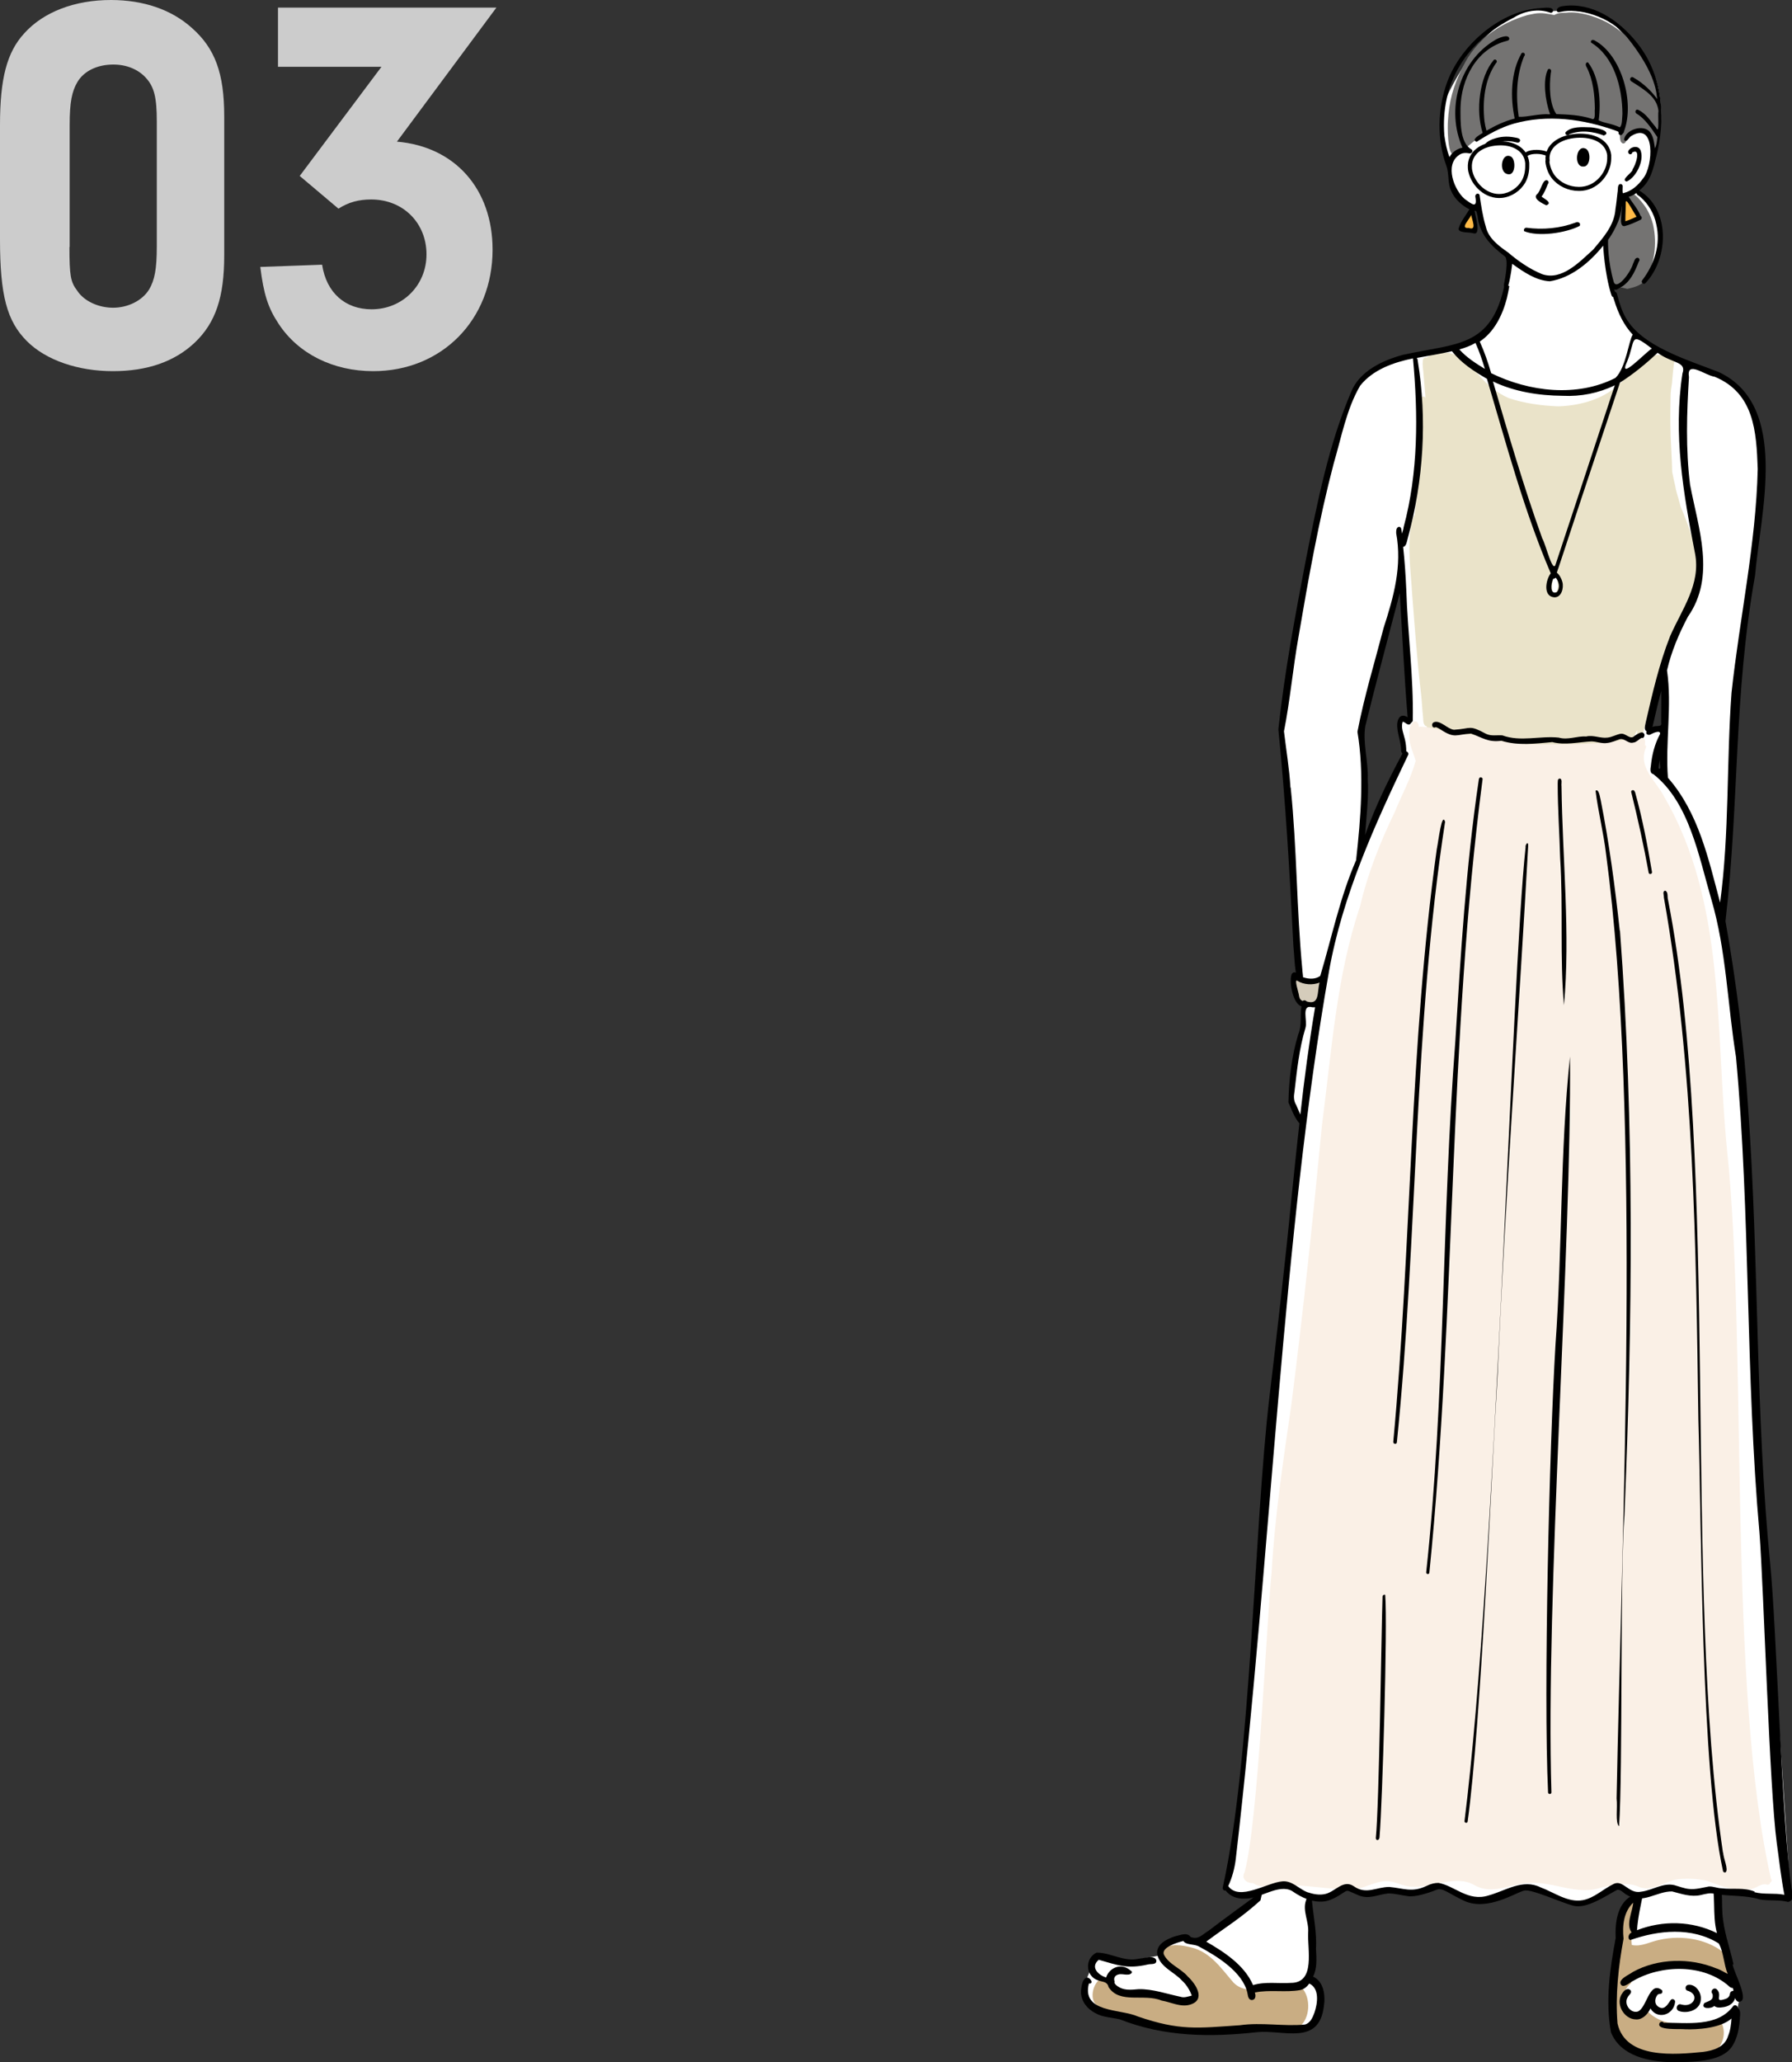 <?xml version="1.0" encoding="UTF-8"?><svg id="_圖層_2" xmlns="http://www.w3.org/2000/svg" viewBox="0 0 80 92"><rect x="0" y="0" width="80" height="92" fill="#333333" stroke="none"/><defs><style>.cls-1{fill:#eae3c9;}.cls-2{fill:#fff;}.cls-3{fill:#ffba47;}.cls-4{fill:linen;}.cls-5{fill:#747372;}.cls-6{fill:#ccc;}.cls-7{fill:#c9ad83;}.cls-8{fill:#d5ccbb;}.cls-9{fill:none;stroke:#000;stroke-miterlimit:10;stroke-width:.18px;}</style></defs><g id="illust"><g><g><path class="cls-2" d="m61.79,45.89s-.81,4.42-1.15,6.58c-.42,2.94-1.33,12.59-1.32,13.16,0,0-1.34,5.92-1.73,7.93-.38,2.01-1.44,11.11-1.44,11.11l-2.67,1.88-.59-.12c-.98.03-1.07.81-1.07.81l-1.68.3-.91-.37c-.72-.11-.54.72-.54.72-.78,1.5.35,1.72.35,1.72l3.46.87,2.97-.17s2.18.21,2.81.04c.63-.17.5-.51.62-.81.12-.3-.02-.73-.03-.9-.01-.17-.39-.54-.39-.54.22-.79-.03-3.36-.03-3.36.66-1.56,4.36-13.32,5.27-16.52.43-2.18.04-2.99.17-3.97,0,0,1.56-5.09,2.32-7.26.77-2.16,1.61-6.74,1.61-6.74l-6.03-4.36Z"/><path class="cls-7" d="m58.01,88.6c-.89-.18-2.22.59-2.94-.14-.53-.61-1.02-1.35-1.85-1.56-.37-.1-1.06-.24-1.32.12-.35.48.61.8.86,1.12.15.16.32.32.44.52.15.28-.06.52-.35.49-.72,0-1.41-.27-2.13-.27-1.27.04-1.08-.67-1.55-.61-.4.19-.59,1.05-.11,1.25.42.27.91.3,1.39.41.95.23,1.81.78,2.81.69.13,0,.33.06.35-.13,1.25.1,2.5.1,3.75.09.25,0,.52-.04.72-.21.45-.45.43-1.38-.06-1.78Z"/><g><path d="m67.59,50.79c-.56,2.31-1.03,4.66-1.81,6.91-.75,2.23-1.51,4.47-2.09,6.76-.02.08-.02.19.04.25-.11.85.09,1.72,0,2.57-.36,2.38-1.36,4.59-2.05,6.88-1,3.58-2.25,7.12-3.38,10.64-.16.46.14.94.1,1.43-.04.74.34,2.24-.77,2.24-.54.04-1.15-.07-1.69.1-.38-.89-1.29-1.48-2.09-1.94.88-.66,1.52-1.03,2.42-1.84.36-1.49.43-3.17.62-4.74.18-1.92.49-3.83.77-5.74.51-3.44,1.74-6.71,1.96-10.2.42-5.81,1.06-11.62,2.15-17.35,0,0-.32-.14-.32-.14-1.17,6.61-1.87,11.92-2.16,18.27-.94,4.92-2.29,9.77-2.7,14.79-.18,1.65-.29,3.38-.62,4.97-.67.5-1.35.98-2.01,1.49-.29.17-.45.42-.81.28-.15-.23-.48-.07-.69-.03-.36.12-.89.36-.79.84.14.55.75.75,1.1,1.14.2.18.34.42.44.67-.17.03-.33.11-.51.05-.62-.13-1.23-.35-1.86-.34-.36.03-.69.08-1-.17-.05-.04-.11-.11-.08-.17-.05-.13-.01-.26.15-.31.14-.05.28.01.42,0,.15.01.29-.11.13-.19-.41-.35-.94-.12-1.08.32-.35-.11-.72-.46-.33-.79.85.24,1.27.42,2.19.21.13-.04.41.03.38-.19-.08-.25-.58-.08-.78-.07-.65.16-1.27-.28-1.89-.27-.53.26-.5,1.06.08,1.24.21.08.4.04.46.3.5.77,1.58.27,2.37.6.42.07.85.31,1.27.18.71-.21.27-.91-.1-1.25-.31-.37-.85-.54-1.07-.98-.13-.32.58-.54.87-.61.11.19.47.12.7.25.78.42,1.96,1.13,2.16,2.08.02.09.02.2.1.27.07.06.18.04.23-.04.04-.08.03-.17,0-.26.67-.14,1.36.01,2.03-.11.17-.04.3-.15.4-.29.47.22.37.89.23,1.3-.08.22-.19.47-.43.53-.96.09-1.92-.11-2.9.03-1.9.13-2.68.25-4.55-.39-.77-.35-2.52-.15-2.19-1.47.26.02.04-.31-.11-.26-.19.07-.22.39-.24.57-.03.45.27.82.64,1.01.33.19.73.19,1.1.28,1.98.78,4.03.8,6.11.57,1.19-.12,2.77.62,2.99-1.15.08-.48,0-1.11-.48-1.33.19-.38.15-.82.13-1.23.04-.72-.11-1.43-.18-2.14.4-.86.64-1.69.95-2.57,1.37-4.27,2.71-8.55,4.06-12.83.19-.63.4-1.27.47-1.93.18-1.21-.26-2.46.16-3.64,1.36-4.78,2.66-7.63,3.64-12.93,0,0-.25-.12-.25-.12Z"/><path d="m52.87,86.71s0,0,0,0c.01,0,.01,0,0,0Z"/></g></g><g><path class="cls-2" d="m67.73,41.09l1.2,8.64,1.87,10.05c-.47,1.96,1.14,11.35,1.14,11.35l1.59,12.27-1.17,3.95.14,3.57,4.38.6.47-.69s.22-1.26.31-1.7-.33-.98-.33-.98c0,0-.7-2.85-.59-3.14.11-.29-.17-1.07-.17-1.07,0,0-.47-.78-.5-1.5-.03-.72.03-4.32.28-6.74.25-2.42.25-6.16.2-7.98-.15-2.82-.78-6.33-.87-7.49,0,0,.33-5.67.36-7.69.03-2.02.95-11.43.95-11.43l-9.27-.03Z"/><path class="cls-7" d="m77.11,87.38c.05-.07,0-.11-.03-.15-.78-.72-1.99-.91-3-.68-.41.08-.8.32-1.23.23-.08-.6.13-1.22.15-1.81-.11-.21-.3-.08-.39.08-.47,1.06-.38,2.31-.65,3.44,0,.22-.17.65.12.72-.02.74-.16,1.82.68,2.12.87.47,1.78.54,2.76.49.01.03.04.06.09.07.79.11,1.58-.74,1.28-1.55-.04-.09-.17-.15-.24-.06-1.05-.05-2.27.31-3.11-.55-.11-.08-.22.07-.15.17-.12-.01-.23.03-.36.04-.22,0-.33-.24-.51-.34-.08-.41-.07-.78.24-1.07.07-.04.09-.14.09-.22-.12-.2.33-.28.47-.37.82-.38,1.77-.39,2.62-.12.37.13.86.08,1.12.42.11.1.28,0,.27-.14-.08-.25-.24-.47-.22-.75Zm-3.51,2.76s0,0,.01,0c-.01,0-.02,0-.01,0Z"/><g><path d="m77.06,42.1c-.46,4.53-.81,9.08-.96,13.63-.03,2.09-.47,4.19-.11,6.25,1.62,6.7.22,13.6.25,20.38,0,.23.11.72-.18.64-.21-.06-.14-.95-.17-1.18.01-4.49.69-8.95.47-13.45.1-2.69-.68-5.29-.83-7.95.15-5.19.4-10.47.91-15.66.07-.82.14-1.65.23-2.47l.37-.21Z"/><path d="m68.08,42.32c.95,5.5,1.31,11.14,2.64,16.57.01.3.81,1.87.18,1.5-.99-2.09-1.16-4.53-1.55-6.81-.34-2.24-.83-4.46-.95-6.73-.16-1.53-.39-3.04-.63-4.56l.3.03Z"/><path d="m77.39,87.65c-.14-.65-.37-1.28-.46-1.94-.14-.85.12-1.76-.47-2.45-.27.05-.22.25-.11.44.29.81.07,1.71.3,2.55-1.11-.55-2.42-.58-3.57-.13.04-.57.17-1.14.29-1.7.06.07.19.04.2-.07.13-1.48-.27-2.94-.4-4.41-.44-2.86-.62-5.77-1.07-8.63-.6-3.4-.94-6.83-1.26-10.27-.02-.11-.02-.31-.18-.26-.11.04-.09.18-.09.27.45,7.58,1.96,15.04,2.71,22.6-.19.23-.16.74-.34.89-.72.3-.85,1.2-.81,1.92-.26,1.37-.47,2.84-.21,4.22.44,1.08,1.73,1.31,2.74,1.33.79-.02,2.2.04,2.68-.73.22-.35.3-.77.33-1.18,0-.16.07-.41-.09-.51,0-.1-.13-.17-.2-.09-.71.96-2.06.74-3.11.75-.04-.07-.14-.05-.18.01-.18.35.95.25,1.14.28.53.02,1.57-.04,2.07-.48-.02.26-.05.53-.15.77-.15.51-.66.66-1.12.72-1.23.12-3.46.34-3.82-1.27-.1-1.26.04-2.54.27-3.78-.06-.58,0-1.19.43-1.61-.03.42-.34.96-.07,1.33-.13.05-.21.27-.06.34,1.25-.44,2.74-.6,3.95.15.22.39.22.93.4,1.36-.13-.06-.34-.2-.52-.25-1.16-.48-2.6-.45-3.71.16-.15.12-.7.33-.53.58.13.15.4-.12.54-.18,1.26-.73,3.15-.77,4.29.25-.05-.04.08.09.15.06.12.27-.09.01-.13.31-.02.09-.09.15-.17.18-.58.2-.11-.17-.42-.43-.13-.1-.3.09-.18.21.07.3-.17.31-.36.41-.2.27.3.27.44.13.1.08.23.08.35.06.25-.02.51-.15.58-.41.03.07.06.13.13.16.6.07-.22-1.36-.24-1.67Z"/><path d="m72.79,88.8c-.12-.13-.28,0-.35.11-.36.46.05,1.19.6,1.19.27.02.52-.22.64-.49.3.51,1.03.31,1.1-.28.02-.11-.12-.18-.19-.1-.12.16-.25.44-.49.34-.24-.1-.26-.36-.11-.56.06-.08.19-.01.22-.12.01-.04,0-.1-.05-.12-.54-.37-.65.84-1.05.98-.32.09-.63-.34-.45-.63.05-.12.23-.2.12-.34Z"/><path d="m75.07,89.44c-.18-.09-.31.19-.13.28.38.15,1-.04.99-.54.02-.31-.26-.68-.58-.62-.11.03-.14.19-.04.25.6.16.31.77-.23.63Z"/></g></g><g><path class="cls-2" d="m67.34,12.56l-.31.97s-.29.64-.64,1.19c-.35.55-1.29.76-1.29.76l-2.12.43s-1.36.43-1.81.72-.74.88-.74.88l-1.19,3.8-1.17,5.61-.84,5.67.39,4.64.39,6.49s-.08-.39-.27-.18c-.18.21.23,1.21.23,1.21l.25-.02.02,1.15-.18.21s-.04.33-.35,2.01c-.31,1.68.47,1.87.47,1.87l-.96,9.17s-.74,5.82-.7,5.82-.39,4.36-.39,4.36c0,0-.7,11.41-.88,12.26s-.49,2.58-.49,2.58c.26.76,1.78.11,1.78.11,0,0,.74-.34,1.22.02.48.35,1.53.36,1.53.36l.87-.48.88.32,1.04-.17s.61.15,1.04.16.77-.4,1.21-.33.88.71,1.7.68c.82-.03,1.36-.69,2.1-.64s1.67.65,2.33.68,1.77-.71,1.77-.71l.66.36.51.04.66-.29.69-.04c.98.4,1.68.07,1.68.07.73.18,1.35.07,1.35.07l.91.22,1.24.04s-.62-10.01-.95-13.18c-.33-3.17-.44-7.03-.44-7.03l-.29-5.54c.18-4.52-.73-13.15-.87-13.91-.15-.76-.51-4.04-.51-4.04.33-1.93.55-8.41.55-8.41,0,0-.09-1.59.44-4.48.52-2.89.76-7.43.76-7.94s-.18-1.53-.66-2.26c-.47-.73-1.24-1.06-1.24-1.06,0,0-2.95-1.21-3.71-1.82-.58-.46-.89-1.53-1-2.01l-4.64-.38Zm-4.68,19.5c-.02-.08-.14.08-.14.08,0,0-.02.08.02.51l.04.43.11.61s-1.1,2.26-1.27,2.74c-.17.48-.59,1.35-.59,1.35,0,0,.15-3.6-.04-4.91l1.74-6.87.18.54.3,5.71s-.34-.09-.36-.18Zm11.22,2.24l.33-1.61-.05-.3-.62.23.68-2.54.06,4.4-.4-.18Z"/><path class="cls-2" d="m67.34,12.56c.18-.6.1-.99.1-.99,0,0-.86-.75-1.09-1.07s-.32-1.14-.32-1.14c0,0-.77-.26-.97-.58-.2-.32-.4-1.52-.4-1.52,0,0-.36-1.36-.35-1.97s.58-1.66,1.3-2.76,1.8-1.8,2.08-1.89c.28-.1,1.18-.32,1.56-.14,0,0,1.35-.1,2.06.12.71.22.85.62,1.96,1.79s.86,3.18.86,3.18l-.27,1.22s-.27,1.26-.8,1.74c0,0,.5.13.88,1.13.38,1,.13,1.78-.34,2.6-.46.82-1.51.48-1.51.48l-.11.19s-.77.62-2.49.67c-1.52.04-2.15-1.06-2.15-1.06Z"/></g><path class="cls-1" d="m75.85,25.3c-.03-.46-.18-.91-.32-1.34-.14-.46-.31-.91-.5-1.35-.04-.13-.07-.27-.11-.4-.02-.06-.03-.11-.05-.17-.04-.13-.07-.26-.09-.39-.05-.2-.09-.4-.13-.6,0,0,0-.01,0-.02-.01-.54-.05-1.08-.07-1.61,0-.04,0-.08,0-.11,0-.14-.01-.29-.01-.43h0s0-.02,0-.02c0-.39,0-.79.01-1.18,0-.19.03-.38.06-.57.02-.19.03-.37.05-.56.02-.2.05-.4.09-.6h0s-.05.02-.07.04c0,.01,0,.03,0,.04-.62-.2-.75-.38-1.35.15-.46.35-.84.77-1.28,1.14-.71.55-1.63.78-2.51.81-.75-.03-1.51-.13-2.22-.37-.5-.22-.93-.56-1.29-.98-.57-.61-1.05-1.23-2-1.01-.08.02-.27.09-.36.19-.04-.02-.09-.02-.13.02-.03.03-.05.07-.05.11-.02.16,0,.32.02.48.03.36.06.72.09,1.08,0,.04,0,.08,0,.11-.03-.07-.09-.1-.17-.03-.04.04-.04.11-.04.17-.01.95.02,1.9-.04,2.84-.05.75-.16,1.49-.22,2.23-.09.13-.14.33-.16.43-.18,1.02-.02,2.05.04,3.07.12,1.5.22,3,.4,4.49.04.35.05.69.09,1.04.01.12,0,.25.07.35.02.03.05.05.09.05.03.18.1.35.27.42.32.1.66.1.99.19,1.01.25,2.04.47,3.08.47.03,0,.06,0,.1,0,1.54-.01,3.07-.2,4.59-.44.13-.03.25-.19.34-.41.02-.01.03-.03.05-.06-.06.23-.14.55,0,.58.16.02.19-.32.24-.44.15-.59.31-1.18.49-1.77.23-.69.48-1.38.72-2.08.07-.21.15-.41.22-.62.01-.03,0-.08-.03-.1.03-.08.06-.15.08-.23.17-.25.33-.5.48-.76.13-.22.26-.48.34-.74.01-.05.05-.13.06-.19.08-.02.08-.15.11-.22.06-.23.07-.47.05-.71Zm-6.31.9s-.01.07-.02.11c0,.03-.02.06-.04.09,0,0-.02.02-.03.03,0,0-.01,0-.02,0,0,0,0,0,0,.01-.01.02-.04.04-.07.04,0,0,0,0,0,0-.02,0-.04-.02-.05-.04,0-.02-.01-.04-.01-.07,0-.02,0-.03,0-.05,0,0,0-.01,0-.02,0-.02-.01-.04-.01-.06,0-.05,0-.1,0-.15,0-.04.01-.07.02-.11,0-.02,0-.03.01-.05,0,0,0-.02.01-.03,0,0,0,0,0,0,0-.02.01-.04.02-.06,0-.02.01-.03.02-.05,0,0,0-.02.02-.02,0,0,.01-.02.02-.02,0,0,0,0,.01,0,0,0,.01,0,.02,0,0,0,0,0,0,0,0,0,.02,0,.03,0,.02.02.04.04.05.07,0,.02,0,.04.01.06,0,.02,0,.04,0,.06,0,.02,0,.03,0,.05.01.03.01.07.02.1,0,.04,0,.08,0,.12Z"/><path class="cls-4" d="m79.07,83.86c-1.96-8.55-1.05-23.87-1.97-32.55-.53-5.28-.04-11.03-2.81-15.77-.39-.75-1.19-1.3-.8-2.22,0-.03-.03-.07-.06-.08.03-.19,0-.41-.17-.29-.08-.08-.2-.06-.29-.01-1.4.29-2.87.27-4.3.27-.86.02-1.71-.1-2.53-.35-.5-.12-1.02-.05-1.52-.18-.39-.14-.79-.24-1.2-.26-.03-.01-.08.04-.08,0,0-.13-.08-.28-.23-.22-.21.14-.2.45-.2.67.01.38.19.72.29,1.08-.22.79-.62,1.51-.93,2.27-.65,1.35-1.21,2.74-1.55,4.21-1.06,3.13-1.27,6.48-1.7,9.74-.4,4.17-.84,8.34-1.37,12.5-.36,2.48-.74,4.97-.88,7.47-.24,2.3-.59,11.14-1.21,13.4-.16.28.09.49.39.48.17.13.4.17.61.16,1.34-.24,2.65.19,3.99.1.44-.07.84-.33,1.29-.35.44-.02.82.27,1.26.25.92.05,1.89-.57,2.74-.06.78.43,1.57-.05,2.36-.11,1.13-.09,2.2.59,3.3.2.57-.12,1.18-.27,1.72,0,.59.18,1.1-.27,1.66-.36.43-.05.87-.03,1.3.06.65.22,1.35.56,2.06.36.22-.07.42-.26.66-.18.06.01.12-.03.12-.09.05-.02.08-.08.07-.14Z"/><path class="cls-8" d="m59.03,43.87c-.02.16-.07.43-.18.63-.05.22-.15.42-.39.33-.07-.02-.14-.06-.21-.1-.16.24-.43-.14-.47-.31-.04-.19-.04-.38-.08-.57-.02-.15.15-.25.27-.16.12-.05.38-.01.59.08.02,0,.04,0,.05,0,.1-.16.4-.13.41.09Z"/><g><path class="cls-5" d="m71.96,12.72c-.1-.42-.3-1.69-.27-1.86-.17-.13.12-.35.2-.49.07-.21.15-.42.22-.63.07-.17.09-.37.16-.54.03-.05.1-.07.16-.04.16.07-.02.5-.04.64.03.07.04.15.06.23.23-.1.48-.17.7-.3-.05-.27-.22-.5-.38-.72-.08-.1-.21-.23-.06-.33.16-.29.74.52.82.67.12.21.21.44.27.68.19.85.07,1.83-.42,2.55-.2.18-.47.25-.73.31l-.69-.17Z"/><path class="cls-5" d="m73.81,3.38c-.49-.98-.94-1.68-1.88-2.27-.45-.29-1.35-.63-2.03-.54-.18,0-.35,0-.51.1-.29-.05-.55-.12-.89-.06-.1.02-.2.04-.3.06-1.28.37-2.31,1.11-2.89,2.3-.46.91-.62,1.58-.67,2.43-.02.26-.02,1.39.21,1.48.06.02.12-.03.14-.09.02-.01.04-.02.06-.03.06-.03.13-.06.19-.09.02,0,.05-.02.07-.01,0,0,.02,0,.02,0,.02,0,.03-.02.05-.03.18-.11.33-.27.51-.39.14-.09.29-.17.44-.25.21-.12.43-.22.66-.31.26-.11.55-.19.83-.26.44-.11.89-.2,1.34-.2.28,0,.57.01.85.04.18.02.36.03.54.06.21.03.43.04.64.1.19.05.36.14.54.22.13.06.27.11.4.17.03.02.07.03.1.05.02.01.04.02.06.04.06.15-.02.43.16.5.17.02.17-.25.24-.4.06-.08.16-.14.26-.16.07,0,.12-.06.19-.07,0,0-.04-.05-.02-.04.02,0,.04.02.06.03.47-.09.65.45.61.83.02.03.04.07.07.09.01,0,.02,0,.04,0,0,0,.02,0,.03,0,.02,0,.04-.02.05-.03.03-.03.03-.07.04-.1,0,0,.19-2.37-.21-3.16Zm-1.88-2.27s0,0,0,0c0,0,0,0,0,0,0,0,0,0,0,0,0,0,0,0,0,0Zm0,0s0,0,0,0c0,0,0,0,0,0Zm0,0s0,0,0,0c0,0,0,0,0,0Z"/></g><g><polygon class="cls-3" points="65.89 10.13 65.89 10.15 65.89 10.16 65.89 10.18 65.89 10.2 65.89 10.21 65.88 10.23 65.88 10.24 65.88 10.25 65.88 10.27 65.88 10.28 65.87 10.28 65.87 10.29 65.87 10.3 65.86 10.3 65.86 10.31 65.86 10.31 65.86 10.31 65.85 10.31 65.85 10.32 65.85 10.32 65.85 10.32 65.84 10.32 65.84 10.32 65.84 10.32 65.84 10.32 65.83 10.32 65.83 10.32 65.83 10.32 65.82 10.32 65.82 10.32 65.82 10.32 65.82 10.32 65.81 10.32 65.81 10.32 65.81 10.32 65.81 10.32 65.8 10.32 65.8 10.32 65.8 10.32 65.79 10.31 65.79 10.31 65.79 10.31 65.79 10.31 65.78 10.31 65.78 10.31 65.78 10.31 65.77 10.31 65.77 10.31 65.76 10.31 65.76 10.31 65.76 10.31 65.75 10.31 65.75 10.31 65.75 10.31 65.74 10.31 65.74 10.31 65.73 10.31 65.73 10.31 65.73 10.3 65.72 10.3 65.72 10.3 65.71 10.3 65.7 10.3 65.7 10.3 65.69 10.3 65.69 10.3 65.68 10.3 65.67 10.3 65.66 10.29 65.66 10.29 65.65 10.29 65.64 10.29 65.63 10.29 65.62 10.29 65.61 10.29 65.59 10.28 65.58 10.28 65.57 10.28 65.55 10.28 65.54 10.27 65.52 10.27 65.5 10.27 65.48 10.27 65.46 10.26 65.44 10.26 65.42 10.26 65.4 10.25 65.38 10.25 65.36 10.24 65.34 10.24 65.32 10.24 65.31 10.23 65.29 10.23 65.28 10.22 65.27 10.22 65.26 10.21 65.25 10.21 65.25 10.2 65.25 10.2 65.24 10.2 65.24 10.19 65.24 10.19 65.24 10.19 65.24 10.19 65.24 10.18 65.24 10.18 65.24 10.18 65.24 10.18 65.24 10.18 65.24 10.17 65.24 10.17 65.24 10.17 65.24 10.17 65.24 10.16 65.25 10.16 65.25 10.16 65.25 10.16 65.25 10.15 65.25 10.15 65.25 10.15 65.25 10.14 65.25 10.14 65.25 10.14 65.26 10.14 65.26 10.13 65.26 10.13 65.26 10.13 65.26 10.12 65.26 10.12 65.27 10.12 65.27 10.11 65.27 10.11 65.27 10.11 65.27 10.1 65.28 10.1 65.28 10.09 65.28 10.09 65.28 10.08 65.29 10.08 65.29 10.07 65.29 10.07 65.3 10.06 65.3 10.06 65.3 10.05 65.31 10.04 65.31 10.04 65.31 10.03 65.32 10.02 65.32 10.02 65.33 10.01 65.33 10 65.34 9.99 65.34 9.98 65.35 9.97 65.35 9.96 65.36 9.95 65.37 9.94 65.37 9.93 65.38 9.92 65.39 9.9 65.39 9.89 65.4 9.88 65.4 9.87 65.41 9.86 65.42 9.84 65.43 9.83 65.43 9.82 65.44 9.8 65.45 9.79 65.46 9.77 65.47 9.76 65.48 9.74 65.49 9.72 65.5 9.7 65.51 9.68 65.52 9.66 65.54 9.64 65.55 9.61 65.57 9.58 65.58 9.56 65.6 9.53 65.62 9.5 65.64 9.46 65.66 9.43 65.68 9.4 65.7 9.37 65.71 9.35 65.71 9.35 65.82 9.62 65.82 9.63 65.83 9.64 65.83 9.65 65.83 9.66 65.83 9.67 65.84 9.68 65.84 9.7 65.84 9.71 65.84 9.72 65.84 9.73 65.85 9.74 65.85 9.75 65.85 9.77 65.85 9.78 65.85 9.79 65.86 9.81 65.86 9.82 65.86 9.83 65.86 9.85 65.87 9.86 65.87 9.88 65.87 9.89 65.87 9.91 65.87 9.92 65.88 9.94 65.88 9.95 65.88 9.97 65.88 9.98 65.88 10 65.88 10.01 65.88 10.03 65.88 10.04 65.89 10.06 65.89 10.08 65.89 10.09 65.89 10.11 65.89 10.13"/><polygon class="cls-3" points="73.12 9.73 73.12 9.73 73.12 9.74 73.12 9.75 73.12 9.75 73.12 9.76 73.12 9.76 73.12 9.77 73.12 9.77 73.11 9.77 73.11 9.78 73.11 9.78 73.11 9.78 73.11 9.78 73.1 9.78 73.1 9.78 73.1 9.79 73.1 9.79 73.09 9.79 73.09 9.79 73.09 9.79 73.09 9.79 73.08 9.79 73.08 9.79 73.08 9.79 73.07 9.8 73.07 9.8 73.07 9.8 73.06 9.8 73.06 9.8 73.06 9.8 73.05 9.8 73.05 9.8 73.04 9.81 73.04 9.81 73.03 9.81 73.03 9.81 73.02 9.81 73.02 9.81 73.01 9.82 73.01 9.82 73 9.82 73 9.82 72.99 9.82 72.98 9.83 72.98 9.83 72.97 9.83 72.96 9.83 72.95 9.84 72.95 9.84 72.94 9.84 72.93 9.84 72.92 9.85 72.91 9.85 72.9 9.85 72.89 9.86 72.88 9.86 72.87 9.86 72.86 9.87 72.85 9.87 72.84 9.88 72.83 9.88 72.82 9.88 72.81 9.89 72.79 9.89 72.78 9.9 72.77 9.91 72.75 9.91 72.74 9.92 72.72 9.92 72.71 9.93 72.7 9.94 72.68 9.94 72.67 9.95 72.65 9.96 72.64 9.97 72.62 9.97 72.61 9.98 72.6 9.99 72.59 9.99 72.58 10 72.57 10 72.56 10.01 72.56 10.01 72.55 10.01 72.54 10.02 72.54 10.02 72.53 10.02 72.53 10.02 72.52 10.03 72.52 10.03 72.52 10.03 72.51 10.03 72.51 10.03 72.51 10.03 72.5 10.03 72.5 10.03 72.5 10.02 72.5 10.02 72.5 10.02 72.5 10.02 72.5 10.02 72.5 10.01 72.49 10.01 72.49 10.01 72.49 10.01 72.49 10 72.49 10 72.49 10 72.49 10 72.49 9.99 72.49 9.99 72.49 9.99 72.49 9.98 72.49 9.98 72.49 9.97 72.49 9.97 72.49 9.97 72.49 9.96 72.49 9.96 72.49 9.95 72.49 9.95 72.49 9.94 72.49 9.94 72.49 9.93 72.49 9.93 72.49 9.92 72.49 9.92 72.49 9.91 72.49 9.91 72.49 9.9 72.49 9.89 72.49 9.88 72.49 9.88 72.49 9.87 72.49 9.86 72.49 9.86 72.49 9.85 72.49 9.84 72.49 9.83 72.49 9.82 72.49 9.81 72.49 9.8 72.49 9.8 72.49 9.79 72.5 9.78 72.5 9.77 72.5 9.76 72.5 9.75 72.5 9.74 72.5 9.73 72.5 9.71 72.5 9.7 72.5 9.69 72.5 9.67 72.5 9.66 72.5 9.64 72.5 9.62 72.5 9.6 72.5 9.59 72.5 9.56 72.51 9.54 72.51 9.52 72.51 9.5 72.51 9.48 72.51 9.46 72.51 9.44 72.51 9.42 72.51 9.4 72.51 9.37 72.51 9.35 72.51 9.33 72.51 9.31 72.51 9.28 72.51 9.26 72.51 9.24 72.51 9.21 72.51 9.19 72.51 9.16 72.51 9.14 72.51 9.11 72.51 9.08 72.51 9.05 72.52 9.02 72.52 8.98 72.52 8.95 72.52 8.92 72.53 8.89 72.53 8.87 72.53 8.87 72.73 9.09 72.74 9.1 72.75 9.11 72.76 9.12 72.76 9.13 72.77 9.14 72.78 9.15 72.79 9.16 72.79 9.17 72.8 9.19 72.81 9.2 72.82 9.21 72.82 9.22 72.83 9.23 72.84 9.24 72.84 9.25 72.85 9.26 72.86 9.27 72.86 9.28 72.87 9.29 72.88 9.31 72.89 9.32 72.9 9.33 72.9 9.34 72.91 9.35 72.92 9.37 72.93 9.38 72.94 9.39 72.95 9.41 72.96 9.42 72.97 9.43 72.98 9.44 72.99 9.46 73 9.47 73.01 9.48 73.02 9.5 73.02 9.51 73.03 9.52 73.04 9.54 73.05 9.55 73.06 9.56 73.07 9.58 73.07 9.59 73.08 9.6 73.09 9.62 73.09 9.63 73.1 9.64 73.11 9.66 73.11 9.67 73.11 9.68 73.12 9.69 73.12 9.7 73.12 9.71 73.12 9.72 73.12 9.73"/></g><g><path d="m64.09,32.44c.08.02.14.06.21.1.65.43.69.23,1.37.19.52.18.75.4,1.36.32.73.23,1.51.13,2.27.06.57.15,1.16,0,1.74-.03.24,0,.47.11.71.07.2-.02.38-.11.57-.17.23-.04.37.22.6.15.12,0,.27-.17.37-.21.09.04.14-.09.12-.16-.09-.19-.31,0-.44.07-.19.21-.39-.14-.63-.09-.2.04-.38.15-.58.17-.32.04-.63-.13-.95-.05-.41-.03-.81.17-1.22.05-.84-.09-1.7.2-2.52-.1-.24-.02-.48.04-.71-.06-.81-.43-.64-.24-1.45-.19-.29-.03-.61-.44-.89-.34-.16.07-.08.31.08.22Z"/><path d="m78.47,20.93c-.08,3.35-.81,6.65-1.17,9.98-.23,3.12-.09,6.25-.51,9.36-.52-1.95-.96-4.01-2.33-5.57-.12-1.59.19-3.2-.04-4.79.19-.83.53-1.63.93-2.39,1.26-1.8.47-3.94.1-5.89-.2-1.59-.15-3.2-.05-4.8-.12-.78.71-.08,1.15-.02,1.76.73,1.86,2.44,1.92,4.11Zm-4.37,12.93c-.03.13.1.56-.06.41.02-.14.04-.27.06-.41Zm.06-1.63c.05.25-.23.11-.39.21.14-.59.24-1.05.39-1.61.01.47,0,.93,0,1.41Zm-1.52-16.1c.39-.95.08-1.37,1.1-.58-.34.23-1.52,1.49-1.1.58Zm-2.87,1.53c.8.04,1.6-.12,2.32-.47-.52,1.56-1.03,3.12-1.55,4.69-.36,1.09-.72,2.17-1.08,3.26-.13.54-.45-.86-.61-1.12-.83-2.3-1.51-4.65-2.2-7,.96.46,2.05.63,3.11.64Zm-.42,8.16s.09-.01.1-.05c.15.18.21.46.05.65-.31.13-.27-.37-.16-.6Zm-3.06-9.36c-.41-.25-.82-.51-1.14-.87.25-.07.5-.16.72-.29.17.38.3.76.42,1.16Zm-8.68,18.68c-.05-.84-.19-1.67-.29-2.51.27-1.35.4-2.83.65-4.22.44-2.59.9-5.18,1.57-7.73.34-1.15.57-2.43,1.18-3.47.57-.72,1.49-1.04,2.36-1.22.23,2.51.24,5.09-.42,7.54,0,.06-.04.16-.07.28-.03-.12,0-.33-.16-.3-.11.05-.1.19-.1.28.27,1.47-.11,2.83-.56,4.22-.4,1.54-.87,3.07-1.17,4.64.31,1.86.15,3.84-.06,5.73-.72,1.65-1.09,3.46-1.6,5.16-.21.16-.51.15-.77.06,0-.12-.03-.25-.03-.34-.26-2.7-.24-5.42-.52-8.12Zm4.94-1.62s.03.08.06.1c-.63,1.17-1.22,2.38-1.67,3.64.06-.84.17-1.67.12-2.51.03-.78-.23-1.59-.11-2.35.49-1.99,1.02-3.95,1.54-5.94.11,1.85.2,3.7.35,5.54-.26-.16-.42-.02-.46.25-.04.43.18.84.17,1.27Zm-4.56,10.89c-.02-.15-.23-.75-.07-.65.28.18.69.2.99.08-.12.41.02,1.03-.58.84-.03-.05-.12-.07-.17-.02-.1-.03-.15-.11-.17-.24Zm-.12,4.9c-.12-.19-.12-.39-.08-.61.11-.95.21-1.92.49-2.84.1-.33-.21-1.06.31-.92.03,0,.07,0,.12,0-.27,1.59-.48,3.18-.66,4.79-.06-.14-.12-.28-.18-.42Zm9.31-36.67c-.58,2.89-2.15,2.66-4.54,3.19-.91.24-1.94.73-2.31,1.63-1.02,2.38-1.52,4.96-2.03,7.5-.48,2.51-.96,5.05-1.23,7.58.32,3.21.51,6.44.67,9.66.04.4.05.81.11,1.2-.06-.04-.14-.01-.18.05-.14.32.04,1.33.43,1.45-.07.41.03.85-.14,1.24-.3.98-.42,2.04-.44,3.05.14.31.26.67.49.93-.13,1.12-.24,2.25-.36,3.38-.21,2.25-.71,6.59-.98,8.84-.69,5.85-.8,16.1-2.08,21.86-.02.06.01.13.07.15.02,0,.04,0,.06,0,.19.27.54.38.86.36.66.02,1.5-.68,2.1-.34.43.3.94.54,1.48.46.33-.06.62-.26.9-.44.06-.04.13-.03.19,0,.05.02.09.04.14.06l.25.11c.48.2.85-.03,1.33-.08.3,0,.58.08.88.12.32.05.9-.13,1.27-.28.29-.12.53.16,1.25.49,1.04.48,2.33-.39,2.68-.46s1.61.53,2.2.68,1.47-.46,1.94-.71c.17-.04.3.17.45.23.67.44,1.34-.18,2.01-.16.42.11.84.26,1.28.16.22-.05.44-.12.66-.04.67.1,1.34.04,1.99.24.42.07.84,0,1.25.11.33-.08.15-.46.14-.71-.41-2.62-.67-11.69-.94-14.33-.67-6.78-.5-13.61-.99-20.4-.17-2.78-.52-5.57-1.01-8.32.62-5.33.36-10.04,1.32-15.42.24-2.79,1.56-7.59-1.62-9.08-1.44-.56-3.43-1.15-4.15-2.42-.16-.27-.28-.64-.37-.98-.03-.11-.04-.2-.15-.17s-.06.19,0,.36c.18.59.44,1.13.83,1.54-.18.27-.3,1.47-.77,1.93-1.72.88-3.86.62-5.55-.21-.14-.48-.3-.95-.51-1.41.65-.43,1.02-1.19,1.21-1.93.04-.18.08-.36.11-.54l-.18-.1Zm11.16,71.76c-.48-.2-.99-.09-1.49-.15-.17,0-.37-.09-.56-.08-.29.05-.58.14-.88.11-.22-.02-.44-.11-.66-.17-.51-.12-.98.23-1.48.29-.55.12-.8-.54-1.22-.35-.51.25-.87.63-1.39.73-.67.12-1.28-.35-1.88-.57-.8-.4-1.56.15-2.33.36-.91.29-1.52-.44-2.23-.56-.16,0-.33.03-.55.14-.64.3-1,.1-1.65.04-.57,0-1.03.36-1.58-.03-.47-.32-.82.23-1.26.34-.28.07-.56.01-.83-.08-.37-.15-.67-.52-1.1-.48-.68.05-1.92.9-2.42.21.18-.38.29-.8.34-1.22,1.58-13.61,2.09-27.89,4.16-39.59.6-3.39,2.06-6.58,3.54-9.67.02-.07-.03-.13-.09-.15,0-.18-.02-.36-.06-.53-.06-.26-.19-.53-.1-.79.12.01.23.21.35.09.02-.07.09-.06.1-.14.04-1.95-.23-3.9-.29-5.85-.03-.64-.07-1.27-.14-1.9.15-.02.17-.27.21-.4.7-2.56.87-5.29.44-7.92,0-.04-.02-.08-.04-.11.53-.1,1.05-.18,1.57-.3.41.53.99.9,1.56,1.23.87,2.92,1.65,5.88,2.85,8.68-.22.28-.36,1.02.15,1.07.33.02.44-.42.37-.68-.03-.13-.13-.33-.25-.42.03-.08.05-.16.08-.23.72-2.18,1.44-4.36,2.17-6.54.19-.57.38-1.14.57-1.71.6-.38,1.16-.84,1.68-1.33.65.48,1.3.38,1.11.92-.42,2.73.04,5.36.56,8.03.27,1.38-.59,2.5-1.11,3.69-.49,1.24-.79,2.55-1.09,3.85-.02.13-.1.33.04.4-.07.15.11.2.21.12.11-.06.42-.19.39,0-.24.44-.36.92-.41,1.42-.02.13-.06.33.11.37,1.6,1.25,2.03,3.67,2.59,5.59.67,2.29.72,4.68,1.1,7.03.65,7.07.42,14.19,1.05,21.26.19,2.46.44,11.36.77,13.81.11.77.19,1.55.34,2.31-.44-.09-.91,0-1.35-.12Z"/><path d="m64.52,36.69c-.15-.53-.3.82-.38,1.21-1.22,8.76-1.12,17.63-1.94,26.43-.01.1.15.13.16.02.94-9.21.74-18.51,2.15-27.67Z"/><path d="m66.19,34.74s-.04-.06-.08-.06c-.09,0-.09.1-.1.16-.57,3.85-.8,7.74-1.04,11.62-.61,7.89-.45,15.82-1.3,23.69-.01.09.13.11.14.02,1.19-11.78.84-23.68,2.38-35.43Z"/><path d="m68.11,37.77c-.65,5.98-1.31,32.15-2.73,43.48-.01.09.13.11.14.02.59-4.26,1.07-15.67,1.34-19.96.33-7.75.99-16.74,1.36-23.53.02-.29-.11-.12-.12,0Z"/><path d="m72.31,41.52c-.21-1.95-.47-3.9-.85-5.82-.03-.08-.07-.53-.23-.42.11.9.36,1.89.47,2.83,1.58,11.83.69,30.25.47,42.13.05.41-.07,1.09.11,1.24.17-2.37.04-11.42.24-13.87.36-8.69.45-17.41-.2-26.09Z"/><path d="m76.92,82.67c-1.79-11.94-.13-30.6-2.45-42.5-.05-.14.02-.37-.13-.43-.14.02-.05.21-.06.3,1.36,7.69,1.43,15.49,1.54,23.27.14,4.58.11,15.67,1.1,20.17.01.05.06.07.11.06.16-.11-.11-.66-.1-.88Z"/><path d="m70.09,47.14c-.45,4.25-.34,8.6-.65,12.88-.27,4.5-.54,15.44-.33,19.95,0,.09.15.1.15,0-.27-8.74.9-24.3.83-32.83Z"/><path d="m69.61,34.74c-.09.03-.06.15-.07.23,0,1.11.08,2.21.11,3.32.14,2.16-.02,4.48.17,6.56.29-3.15-.07-6.55-.11-9.78-.02-.09.06-.35-.1-.33Z"/><path d="m72.98,35.33c-.01-.1-.16-.1-.16,0,.3,1.21.56,2.39.78,3.6.01.1.16.08.15-.02-.2-1.2-.43-2.41-.76-3.58Z"/><path d="m61.84,71.16c-.07-.04-.13.04-.12.1-.05,1.44-.15,9.32-.3,10.75.01.14.18.12.17-.1.12-1.42.36-9.36.25-10.75Z"/></g><g><path d="m69.18,5.1c-.45-.04-.99.13-1.38.11-.13-.89-.11-1.86.24-2.7.09-.08-.01-.21-.11-.14-.49.84-.51,1.99-.31,2.92-.44.11-.86.31-1.26.54-.04-.14-.07-.28-.09-.43-.09-.88,0-1.85.52-2.59.08-.06,0-.2-.1-.14-.65.76-.82,2.27-.5,3.26-.11.08-.54.29-.27.4.51-.33,1.06-.64,1.65-.81,1.52-.43,3.12-.21,4.59.32.03.01.09.03.1.06-.02.06.03.13.09.13.05,0,.08-.04.1-.08.03-.01.05-.06.05-.09.49-1.28-.11-3.42-1.32-4.06-.08-.05-.19,0-.15.1,1.03.63,1.39,1.99,1.4,3.18-.02.17,0,.52-.12.6-.38-.18-.65-.17-.94-.31.11-.82.03-1.94-.48-2.59-.13,0-.11.15-.05.23.28.56.35,1.21.36,1.84-.03.15.07.57-.17.44-.51-.16-1.02-.18-1.55-.2-.31-.44-.32-1.25-.25-1.82.01-.06.04-.13-.02-.18-.05-.04-.12,0-.12.04-.21.43-.12,1.35.11,1.96Z"/><path d="m69.08,8.05c-.22-.09-.29.5-.47.62-.2.2.27.42.42.49.31-.11-.11-.3-.21-.39.13-.17.2-.36.28-.56.05-.04.04-.13-.02-.16Z"/><path d="m68.03,10.31c.63.27,1.87.09,2.49-.23.07-.13-.08-.21-.18-.15-.7.26-1.47.33-2.2.23-.08,0-.13.08-.1.15Z"/><path d="m67.86,6.3c.03-.14-.16-.15-.26-.17-.31-.06-.63-.04-.93.07-.12.03-.56.25-.3.36.38-.25.86-.33,1.31-.21.05.02.15.03.17-.05Z"/><path d="m71.61,6.04s.08-.03.1-.07c.06-.19-.59-.29-.73-.29-.35-.01-.82-.05-1.09.22-.04.11.1.19.17.09.5-.2,1.06-.13,1.55.06Z"/><path d="m67.46,6.99c-.42-.23-.57.65-.19.77.39.15.42-.63.19-.77Z"/><path d="m70.7,7.43c.29,0,.34-.61.12-.78-.47-.27-.59.83-.12.78Z"/><path d="m72.89,7.57c-.05.16-.56.46-.27.53.41-.18.78-.9.63-1.36-.08-.28-.45-.21-.56,0-.04.14.15.21.18.06.41-.22.15.59,0,.77Z"/><path d="m72.59,8.99c.03-.12.37.54.47.68-.16.07-.32.15-.5.2,0-.29.02-.59.02-.88Zm-7.02,1.18c-.42.04.03-.37.11-.58.03.22.27.72-.11.58Zm6.53,2.75c.06.03.14-.04.2-.07.46-.23.68-.71.86-1.18.06-.05.03-.16-.05-.17-.14,0-.16.19-.21.28-.13.42-.74,1.2-.86.79-.26-.9-.26-1.73-.25-1.87.13-.17.6-.9.61-1.51.04.2-.17.93.12.9.25-.06.48-.17.71-.28.08-.03.08-.14.01-.18-.13-.32-.36-.57-.53-.85.13-.03.24-.1.35-.17,0,.09.11.12.16.17.36.3.63.76.72,1.22.21.9-.08,1.79-.63,2.51-.07.1.08.21.15.12,1.05-1.11,1.11-3.3-.28-4.13.52-.41.62-.96.77-1.55.35-1.41.42-3.42-.86-5.03-.85-1.07-2.04-1.82-3.3-1.65-.11.01-.3.06-.29.21.02.08.1.07.17.05.78-.19,2.2.19,2.94,1.1,1.38,1.7,1.34,2.62,1.37,2.79-.2-.29-.58-.69-1.04-.95-.14-.11-.25.1-.08.18.65.41,1.11.71,1.18,1.3-.04.16.06,1.11-.11.74-.24-.28-.44-.62-.78-.78-.11-.08-.2.09-.09.16.38.22.68.68.93,1.05-.02.17-.03.34-.11.5-.04-.28-.07-.6-.28-.79-.33-.27-1.03-.03-1.1.4.11.18.22-.11.32-.16,1.1-.68.98,1.35.54,1.88-.23.32-.52.58-.9.67-.04.01-.02-.22-.02-.32,0-.05-.05-.09-.09-.09-.16,0-.11.26-.14.38-.03.24-.05.49-.09.73-.05.74-.55,1.28-.99,1.81-.61.55-1.41,1.41-2.29,1.1-.56-.23-1.06-.58-1.52-.97-.41-.29-.87-.62-.99-1.15-.14-.46-.21-.95-.28-1.42-.06-.1-.19-.04-.19.07.11.57-.15.35-.47.12-.48-.41-.9-1.52-.26-1.96.13-.1.3-.11.45-.08.1.03.21-.08.12-.17-.54-.28-.5-1.28-.5-1.86.03-1.26.69-2.64,2.08-2.99.05-.01.1-.04.1-.09-.02-.24-.49-.03-.61.04-1.65.96-2.23,3.14-1.48,4.82-.25.04-.48.22-.58.42-.12-.3-.18-.63-.23-.96-.18-2.33.95-4.18,3.11-5.27.48-.3,1.1-.41,1.63-.21.05.01.09-.02.11-.07.03-.22-.37-.15-.53-.14-1.8.09-3.57,1.63-4.19,3.29-.45,1.22-.46,2.61-.04,3.75.13.35.05.78.21,1.11.15.37.5.67.82.83-.17.28-.41.57-.49.88.04.19.51.13.67.19.35.1.09-.73.05-1.01.12,0,.09.14.13.22.08.82.59,1.34,1.22,1.82.18.13,0,1.06-.03,1.2-.03.13.02.19.05.25s.11-.05.13-.14c.11-.35.18-.98.18-.98.5.36,1.06.75,1.68.78.95-.15,1.78-.84,2.38-1.59,0,0,.06,1.24.36,2.18.09.28.19-.08.19-.08l-.06-.14Z"/></g><g><path class="cls-9" d="m68.09,6.96s.03-.15.39-.18.63.1.63.1"/><path class="cls-9" d="m66.84,6.4c-.71.05-1.26.43-1.22,1.09,0,.05.01.1.02.15.13.61.73,1.17,1.4,1.1.4-.04.77-.29.97-.63.12-.21.17-.46.17-.69,0-.05,0-.1,0-.15-.06-.62-.65-.92-1.34-.87Z"/><path class="cls-9" d="m69.08,7.19c0,.05.01.1.02.15.05.24.16.49.35.67.3.3.75.46,1.2.41.7-.08,1.19-.75,1.19-1.35,0-.05,0-.1,0-.15-.08-.63-.72-.91-1.46-.86s-1.36.45-1.29,1.11Z"/></g></g><g><path class="cls-6" d="m10.01,11.4c0,1.85-.38,3-1.32,3.89-.89.84-2.11,1.27-3.65,1.27s-2.98-.48-3.84-1.34c-.89-.89-1.2-2.04-1.2-4.54v-5.11C0,3.5.31,2.33,1.08,1.49c.86-.96,2.26-1.49,3.87-1.49,1.46,0,2.71.43,3.62,1.25,1.03.91,1.44,2.02,1.44,3.94v6.22Zm-6.91-.38c0,1.27.05,1.56.34,1.94.31.48.96.77,1.61.77s1.3-.31,1.61-.82c.24-.41.34-.89.34-1.92v-5.57c0-1.08-.12-1.54-.48-1.94-.34-.38-.86-.6-1.46-.6-.72,0-1.32.29-1.61.79-.24.41-.34.89-.34,1.9v5.45Z"/><path class="cls-6" d="m12.41,2.98V.34h9.75l-4.44,5.98c2.59.22,4.27,2.11,4.27,4.82,0,3.12-2.26,5.42-5.33,5.42-1.78,0-3.34-.77-4.22-2.11-.48-.72-.67-1.34-.82-2.54l2.76-.1c.19,1.25,1.03,1.99,2.21,1.99,1.37,0,2.45-1.06,2.45-2.45s-1.03-2.45-2.47-2.45c-.55,0-1.01.12-1.46.41l-1.73-1.46,3.65-4.87h-4.61Z"/></g></g></svg>